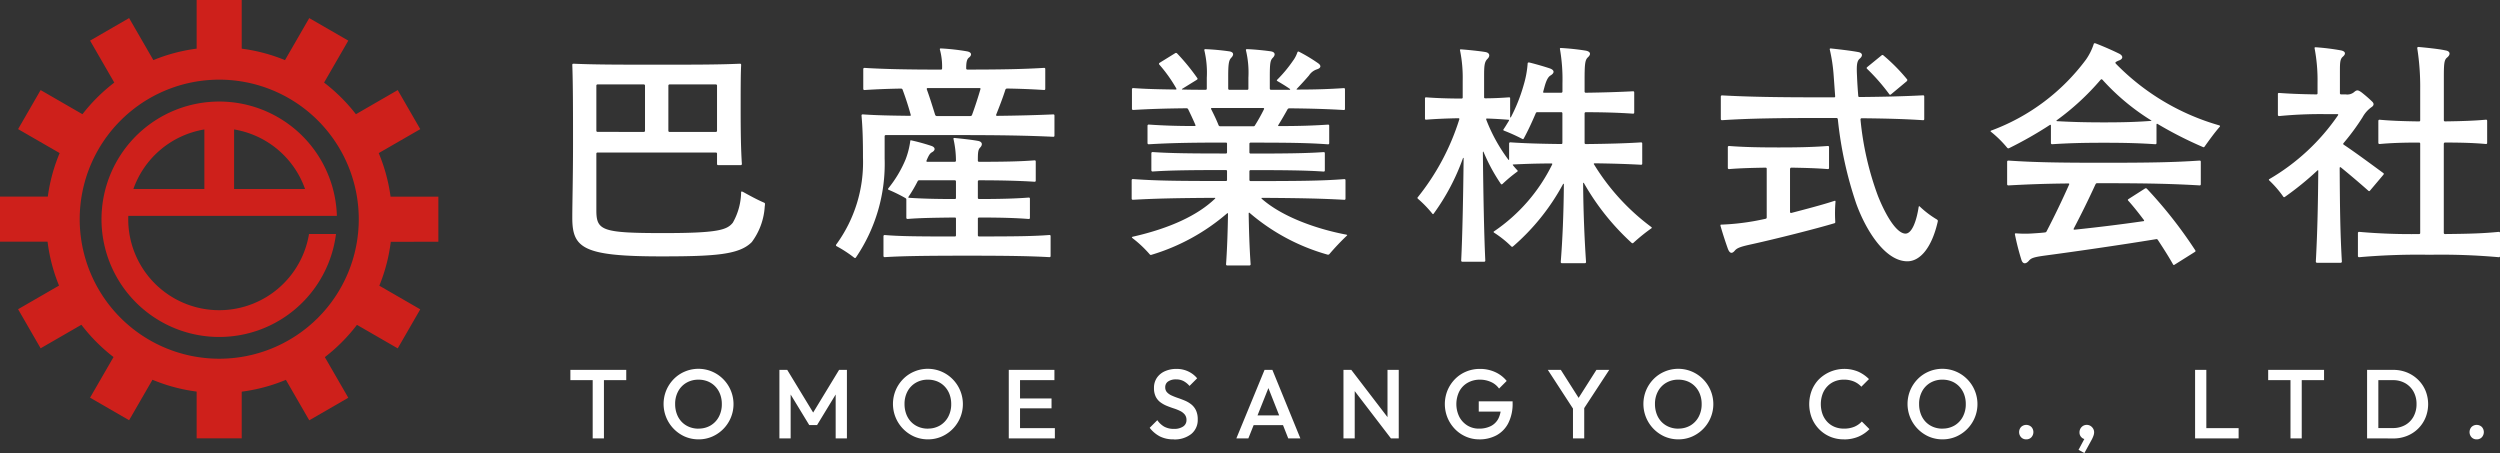 <svg xmlns="http://www.w3.org/2000/svg" width="240" height="43.493"><rect width="100%" height="100%" fill="#333333" stroke="none"/><defs><clipPath id="a"><path fill="none" d="M0 0h240v43.493H0z"/></clipPath></defs><g clip-path="url(#a)"><path d="M42.083 23.206v-4.328h-4.589a16.483 16.483 0 0 0-1.137-4.18l3.989-2.3-2.164-3.751-4.014 2.318a16.681 16.681 0 0 0-3.057-3.036L33.436 3.9l-3.748-2.163-2.33 4.035a16.47 16.47 0 0 0-4.153-1.1V0h-4.328v4.67a16.47 16.47 0 0 0-4.153 1.1l-2.33-4.035L8.647 3.9l2.325 4.028a16.681 16.681 0 0 0-3.057 3.036L3.9 8.647l-2.163 3.748 3.989 2.3a16.483 16.483 0 0 0-1.137 4.18H0v4.327h4.566a16.532 16.532 0 0 0 1.1 4.214l-3.93 2.269L3.9 33.436l3.914-2.259a16.7 16.7 0 0 0 3.084 3.1l-2.252 3.9 3.748 2.164 2.243-3.885a16.521 16.521 0 0 0 4.24 1.136v4.486h4.328V37.6a16.521 16.521 0 0 0 4.24-1.136l2.243 3.885 3.748-2.164-2.252-3.9a16.7 16.7 0 0 0 3.084-3.1l3.914 2.259 2.163-3.748-3.93-2.269a16.532 16.532 0 0 0 1.1-4.214ZM21.042 34.437a13.395 13.395 0 1 1 13.4-13.4 13.395 13.395 0 0 1-13.4 13.4" fill="#ce201b"/><path d="M29.665 22.462a8.735 8.735 0 0 1-17.354-1.42c0-.107 0-.215.008-.321H32.34a11.3 11.3 0 1 0-.084 1.741Zm-7.193-10.036a8.744 8.744 0 0 1 6.814 5.72h-6.814Zm-2.853 0v5.72h-6.815a8.746 8.746 0 0 1 6.82-5.72" fill="#ce201b"/><path d="M71.288 18.4c.677.374 1.354.748 2.055 1.051.094.047.094.07.094.14a1.19 1.19 0 0 1-.023.234 6.341 6.341 0 0 1-1.238 3.41c-1.191 1.214-3.48 1.378-8.711 1.378-7.5 0-8.525-.794-8.525-3.713 0-1.378.07-3.924.07-7.006 0-2.943 0-5.839-.07-7.661 0-.094.046-.117.117-.117 2.078.093 4.671.093 8.058.093 3.456 0 5.839 0 7.918-.093.093 0 .117.046.117.117-.047.934-.047 2.242-.047 4.274 0 2.172.023 3.783.117 5.231a.11.11 0 0 1-.117.117h-2.151a.11.11 0 0 1-.117-.117v-.98a.11.11 0 0 0-.117-.117H57.367a.11.11 0 0 0-.117.117v5.418c0 1.962.513 2.2 6.469 2.2 5.209 0 6.073-.3 6.633-1a6.081 6.081 0 0 0 .795-2.919c0-.07.046-.093.14-.047m-9.483-5.745a.111.111 0 0 0 .117-.117V8.222a.111.111 0 0 0-.117-.117h-4.437a.11.11 0 0 0-.117.117v4.321a.11.11 0 0 0 .117.117Zm2.359-.117a.11.11 0 0 0 .117.117h4.438a.11.11 0 0 0 .117-.117V8.222a.11.11 0 0 0-.117-.117h-4.437a.11.11 0 0 0-.117.117Zm31.548-1.426c2.125-.023 3.76-.07 5.4-.14.093 0 .117.047.117.117v1.915c0 .07-.023.117-.117.117-2.475-.117-5.021-.163-9.249-.163h-6.82a.11.11 0 0 0-.117.117v2.125a15.994 15.994 0 0 1-2.756 9.506c-.023.047-.047.047-.07.047-.047 0-.07 0-.093-.023a12.063 12.063 0 0 0-1.682-1.1c-.046-.023-.07-.047-.07-.094a.086.086 0 0 1 .023-.07 13.363 13.363 0 0 0 2.569-8.338c0-1.472-.023-2.71-.14-4.041 0-.093.047-.117.117-.117 1.331.094 2.709.117 4.531.14.07 0 .093-.023.07-.117a28.369 28.369 0 0 0-.77-2.382.156.156 0 0 0-.164-.117c-1.331.023-2.453.07-3.5.14a.111.111 0 0 1-.117-.117V6.635a.111.111 0 0 1 .117-.117c1.915.117 4.111.164 7.334.164.093 0 .117-.046.117-.117a6.232 6.232 0 0 0-.21-1.8c-.023-.093.023-.117.093-.117a21.4 21.4 0 0 1 2.5.28c.514.093.468.4.187.607-.21.164-.257.515-.257 1.028a.11.11 0 0 0 .117.117c3.27 0 5.465-.046 7.357-.164.094 0 .117.047.117.117v1.889c0 .07-.023.117-.117.117a71.102 71.102 0 0 0-3.55-.14.176.176 0 0 0-.164.117c-.21.677-.56 1.588-.887 2.406-.023.07.023.093.093.093m-1.845 9.88v1.588a.11.11 0 0 0 .116.117c3.481 0 5.232-.023 6.75-.14.093 0 .117.046.117.117v1.892c0 .07-.023.117-.117.117-1.682-.093-3.6-.14-7.847-.14-4.6 0-6.447.047-7.964.14a.11.11 0 0 1-.117-.117V22.68a.11.11 0 0 1 .117-.117c1.4.117 3.013.14 6.726.14.093 0 .117-.047.117-.117v-1.588c0-.07-.023-.117-.117-.117-2.125.023-3.41.046-4.531.14a.11.11 0 0 1-.117-.117v-1.751c0-.07-.023-.093-.093-.14a14.816 14.816 0 0 0-1.612-.794c-.047-.023-.07-.07-.023-.14a11.262 11.262 0 0 0 1.658-2.779 7.837 7.837 0 0 0 .444-1.728c0-.094.024-.117.117-.094a19.334 19.334 0 0 1 1.938.537c.374.14.374.421.023.607-.21.117-.327.35-.514.794-.023.07 0 .117.07.117h2.639a.11.11 0 0 0 .117-.117 9.589 9.589 0 0 0-.234-2.055c-.023-.094.023-.117.093-.117.678.07 1.612.164 2.243.28.42.07.49.35.233.631-.21.21-.233.467-.233 1.261a.11.11 0 0 0 .116.117c2.079 0 3.877-.023 5.325-.14.093 0 .117.047.117.117v1.822c0 .07-.023.116-.117.116-1.4-.093-3.223-.14-5.325-.14a.11.11 0 0 0-.116.117v1.564a.11.11 0 0 0 .116.117c2.172 0 3.6-.047 4.765-.14.093 0 .117.046.117.117v1.822c0 .07-.023.117-.117.117-1.191-.094-2.569-.14-4.765-.14a.11.11 0 0 0-.116.117m-6.587-2.009c1.074.07 2.336.117 4.368.117.093 0 .117-.047.117-.117v-1.568a.11.11 0 0 0-.117-.117h-3.397a.169.169 0 0 0-.164.094 13.709 13.709 0 0 1-.864 1.472c-.047.07-.047.116.046.116m2.663-7.847h3.223a.171.171 0 0 0 .164-.14c.3-.817.584-1.705.794-2.429.023-.07 0-.116-.07-.116h-5c-.07 0-.094.046-.07.14.281.771.561 1.682.794 2.429a.177.177 0 0 0 .164.117m31.195 7.946c1.962 1.728 5.209 2.872 7.964 3.41.14.023.234.046.234.07s-.023.046-.047.07a23 23 0 0 0-1.658 1.751.179.179 0 0 1-.21.047 19.614 19.614 0 0 1-7.45-3.994c-.046-.047-.093-.023-.093.046.023 1.472.07 3.2.187 4.882a.11.11 0 0 1-.117.117h-2.125a.11.11 0 0 1-.117-.117c.117-1.658.164-3.387.187-4.835 0-.07-.046-.093-.093-.047a19.774 19.774 0 0 1-7.24 3.97.145.145 0 0 1-.187-.046 10.942 10.942 0 0 0-1.518-1.448c-.187-.14-.187-.164-.187-.187s.047-.047.164-.07c3.48-.794 6.143-2.032 7.8-3.62.07-.07.046-.094-.023-.094-3.9.023-5.745.07-7.848.187a.11.11 0 0 1-.116-.117v-1.755a.11.11 0 0 1 .116-.117c2.29.164 4.274.187 8.922.187.094 0 .117-.047.117-.117v-.818c0-.07-.023-.117-.117-.117-3.293 0-5.348.023-7.03.14a.11.11 0 0 1-.117-.117v-1.634a.11.11 0 0 1 .117-.117c1.682.117 3.737.14 7.03.14.094 0 .117-.046.117-.116v-.818c0-.07-.023-.116-.117-.116-3.62 0-5.372.046-7.4.163a.111.111 0 0 1-.117-.117v-1.658a.11.11 0 0 1 .117-.117c1.378.093 2.616.14 4.391.14.093 0 .117-.023.093-.094-.163-.4-.537-1.191-.7-1.518a.168.168 0 0 0-.163-.093c-2.126.023-3.573.07-5.115.163a.11.11 0 0 1-.117-.116V8.572a.111.111 0 0 1 .117-.117c1.262.093 2.476.117 4.064.14.093 0 .117-.023.07-.117a13.93 13.93 0 0 0-1.612-2.265.11.11 0 0 1 .023-.187l1.472-.911a.149.149 0 0 1 .21.023 20.325 20.325 0 0 1 1.93 2.359c.046.07.023.117-.047.164l-1.4.864c-.046.023-.046.07.023.07a66.9 66.9 0 0 0 2.218.023c.093 0 .117-.047.117-.117V7.474a9.219 9.219 0 0 0-.234-2.639c-.023-.07.023-.117.094-.117a22.925 22.925 0 0 1 2.288.21c.467.07.467.35.187.631-.21.234-.28.537-.28 1.8v1.145a.111.111 0 0 0 .117.117h1.705c.093 0 .117-.047.117-.117v-1.03a9.25 9.25 0 0 0-.234-2.639c-.023-.07.023-.117.093-.117.748.023 1.822.14 2.289.21.444.07.467.35.187.631-.234.234-.28.537-.28 1.8v1.145a.111.111 0 0 0 .117.117h1.775c.07 0 .093-.047.023-.094-.4-.28-.794-.513-1.191-.747-.047-.023-.07-.07-.023-.117a12.655 12.655 0 0 0 1.518-1.822 2.85 2.85 0 0 0 .421-.794c.047-.117.093-.117.187-.07a15.75 15.75 0 0 1 1.821 1.1c.327.234.257.467-.14.584a1.458 1.458 0 0 0-.747.584c-.3.35-.678.771-1.168 1.284-.046.047-.023.07.023.07 1.8 0 3.106-.047 4.484-.14.093 0 .117.047.117.117v1.869c0 .07-.023.116-.117.116-1.565-.093-3.036-.14-5.232-.163a.2.2 0 0 0-.163.093 36.23 36.23 0 0 1-.888 1.518c-.046.07 0 .094.07.094 1.986 0 3.317-.047 4.7-.14.093 0 .116.046.116.117v1.658c0 .07-.023.117-.116.117-1.915-.14-3.76-.163-7.428-.163a.11.11 0 0 0-.117.116v.818a.11.11 0 0 0 .117.116c3.293 0 5.349-.023 7.007-.14.093 0 .117.046.117.117v1.635c0 .07-.023.117-.117.117-1.658-.117-3.713-.14-7.007-.14a.111.111 0 0 0-.117.117v.818a.111.111 0 0 0 .117.117c4.742 0 6.843-.023 8.992-.187.093 0 .116.047.116.117v1.751c0 .07-.023.117-.116.117-2.126-.117-3.971-.164-7.895-.187-.07 0-.07.047-.023.094m-4.858-8.6c.234.467.491.981.7 1.518a.176.176 0 0 0 .164.117h3.176a.157.157 0 0 0 .164-.094 17.107 17.107 0 0 0 .861-1.542c.023-.046.023-.117-.07-.117h-4.93c-.093 0-.093.07-.07.117m36.76 5.302a21.329 21.329 0 0 0 5.488 6c.047.023.047.047.047.07s0 .046-.047.07a17.555 17.555 0 0 0-1.705 1.378.121.121 0 0 1-.187 0 23.37 23.37 0 0 1-4.554-5.7c-.047-.093-.093-.07-.093 0 .023 2.873.14 5.488.28 7.544a.11.11 0 0 1-.117.117h-2.195a.11.11 0 0 1-.117-.117c.164-2.032.28-4.624.3-7.45 0-.07-.046-.093-.093 0a21.264 21.264 0 0 1-4.788 5.956.114.114 0 0 1-.164 0 10 10 0 0 0-1.635-1.308c-.07-.047-.094-.094-.023-.14a16.56 16.56 0 0 0 5.582-6.423c.023-.07 0-.093-.07-.093-1.425 0-2.593.046-3.62.093-.117 0-.117.023-.046.117.117.14.233.28.373.421.07.07.07.117 0 .163a13.845 13.845 0 0 0-1.4 1.168c-.046.047-.117.07-.164 0a17.138 17.138 0 0 1-1.658-3.059c-.023-.07-.07-.046-.07.047.047 4.2.117 7.894.234 10.369a.11.11 0 0 1-.117.117h-2.081a.11.11 0 0 1-.117-.117c.117-2.382.187-5.792.234-9.786 0-.093-.046-.093-.07-.023a21 21 0 0 1-2.8 5.3c-.046.07-.093.07-.14 0a10.984 10.984 0 0 0-1.354-1.4c-.047-.047-.07-.07-.07-.093a.122.122 0 0 1 .047-.094 22.774 22.774 0 0 0 3.97-7.45c.023-.07 0-.116-.093-.116-1.191.023-2.265.07-3.083.14-.07 0-.117-.023-.117-.093v-1.96c0-.07.047-.093.117-.093.864.07 2.079.117 3.387.117.093 0 .117-.047.117-.117V7.732a13.176 13.176 0 0 0-.257-2.9c-.023-.07.023-.094.093-.094.654.047 1.8.164 2.336.257.42.07.491.374.21.654s-.327.607-.327 1.635v2.061c0 .07.046.093.117.093.841 0 1.612-.046 2.265-.093.093 0 .117.023.117.093v1.776c0 .07.023.116.093 0a16 16 0 0 0 1.215-3.083 9.515 9.515 0 0 0 .374-2.032c0-.093.07-.117.187-.093.654.163 1.378.374 1.939.56.467.164.467.444.07.678-.234.14-.4.467-.56 1.027l-.14.514c-.023.093 0 .117.07.117h1.658a.11.11 0 0 0 .117-.117v-.771a16.968 16.968 0 0 0-.235-3.269c-.023-.093 0-.14.07-.14a23.819 23.819 0 0 1 2.406.257c.468.093.514.351.211.631-.281.257-.327.607-.327 2.219v1.074a.11.11 0 0 0 .116.117c1.729-.023 3.177-.07 4.531-.14.093 0 .117.047.117.117v1.915c0 .07-.023.117-.117.117-1.355-.093-2.8-.14-4.531-.14a.11.11 0 0 0-.116.117v2.826a.11.11 0 0 0 .116.116c2.149-.023 3.877-.07 5.3-.163.093 0 .117.047.117.117V15.7c0 .07-.024.117-.117.117-1.237-.07-2.685-.117-4.438-.14-.093 0-.117.047-.07.117m-10.347-4.3a15.947 15.947 0 0 0 2.1 3.807c.046.07.093.07.093 0v-1.52a.11.11 0 0 1 .117-.117c1.331.093 2.849.14 4.881.163.093 0 .117-.046.117-.116v-2.826a.11.11 0 0 0-.117-.117h-2.282a.157.157 0 0 0-.164.117c-.35.817-.723 1.635-1.144 2.406-.023.047-.07.093-.14.047a17.306 17.306 0 0 0-1.752-.793c-.07-.023-.093-.07-.047-.14.164-.234.3-.466.514-.817.023-.046.023-.093-.07-.093a43.888 43.888 0 0 0-2.033-.117c-.093 0-.093.047-.07.117m29.157 4.715v4.112c0 .094.047.14.14.117 1.425-.374 2.943-.77 4.017-1.121a1 1 0 0 1 .163-.046c.023 0 .047.023.047.093a13.2 13.2 0 0 0-.023 1.915c0 .07 0 .117-.046.14-1.776.537-5.676 1.518-7.895 2.008-1.074.234-1.448.35-1.682.607-.28.35-.513.327-.7-.187a37.6 37.6 0 0 1-.677-2.1.5.5 0 0 1-.023-.14c0-.023.023-.046.117-.046a22.316 22.316 0 0 0 2.9-.3c.3-.047.771-.14 1.308-.257.093-.023.117-.07.117-.14V16.21c0-.07-.023-.116-.117-.116-1.215.023-2.406.046-3.5.14a.11.11 0 0 1-.117-.117v-1.986a.11.11 0 0 1 .117-.117c1.472.117 3.13.14 4.765.14 1.658 0 3.2-.023 4.717-.14.093 0 .117.046.117.117v1.985c0 .07-.023.117-.117.117-1.144-.093-2.289-.117-3.5-.14a.11.11 0 0 0-.117.116m12.449 3.62a9.094 9.094 0 0 0 1.635 1.238c.093.07.093.093.093.14a.5.5 0 0 1-.023.14c-.56 2.406-1.658 3.737-2.9 3.737-2.149 0-3.993-3.013-4.9-5.512a36.728 36.728 0 0 1-1.775-8.128c-.023-.07-.047-.117-.14-.117h-1.471c-4.274 0-6.96.047-9.506.211a.11.11 0 0 1-.117-.117V9.274a.11.11 0 0 1 .117-.117c2.546.14 5.255.187 9.529.187h1.237c.093 0 .093-.047.093-.117l-.14-1.939a15.756 15.756 0 0 0-.373-2.522c-.023-.093.023-.117.093-.117.841.093 1.892.21 2.639.35.4.07.49.35.117.654-.28.256-.28.77-.234 1.7.023.631.07 1.262.117 1.869a.106.106 0 0 0 .117.093c2.452-.023 4.274-.07 6.1-.164.093 0 .117.047.117.117v2.154c0 .07-.023.117-.117.117-1.775-.117-3.55-.164-5.886-.187a.111.111 0 0 0-.117.117 28.892 28.892 0 0 0 1.682 7.357c.864 2.149 1.869 3.6 2.639 3.6.607 0 1.051-1.168 1.261-2.546.024-.093.047-.117.117-.047m-1.238-12.051-1.538 1.281a.1.1 0 0 1-.163-.023 19.067 19.067 0 0 0-2.125-2.429c-.07-.07-.047-.117 0-.163l1.382-1.126c.094-.07.14-.047.187 0a17.564 17.564 0 0 1 2.265 2.289c.046.07.046.094-.023.164m20.074-1.655a22.5 22.5 0 0 0 9.9 5.908c.07.023.093.047.093.07a.087.087 0 0 1-.023.07c-.491.56-.981 1.238-1.448 1.892a.123.123 0 0 1-.187.047 37.4 37.4 0 0 1-4.321-2.2c-.07-.046-.117-.023-.117.07v1.751c0 .07-.023.117-.117.117-1.448-.093-2.639-.14-4.928-.14-2.265 0-3.5.047-4.974.14a.11.11 0 0 1-.117-.117v-1.676c0-.07-.047-.093-.117-.047a37.451 37.451 0 0 1-3.9 2.219c-.093.047-.14 0-.187-.046a10.478 10.478 0 0 0-1.542-1.519c-.046-.023-.046-.046-.046-.07s.023-.046.164-.093a19.928 19.928 0 0 0 8.992-6.773 5.589 5.589 0 0 0 .747-1.5c.023-.07.047-.07.094-.07a.314.314 0 0 1 .117.023 29.53 29.53 0 0 1 2.242.981c.4.21.374.513-.047.654a1.519 1.519 0 0 0-.28.14c-.047.023-.07.093 0 .164m-10.44 11.561v-2.144a.111.111 0 0 1 .117-.117c2.406.164 4.695.21 9.085.21 4.578 0 6.89-.046 9.272-.21.093 0 .117.047.117.117v2.149c0 .07-.023.117-.117.117-2.382-.14-4.695-.21-9.272-.21h-.56c-.07 0-.117.023-.164.117a88.091 88.091 0 0 1-2.079 4.228c-.046.093 0 .117.07.117 2.032-.21 4.367-.491 6.61-.817.07 0 .093-.047.046-.117-.513-.678-1.027-1.331-1.494-1.845-.07-.07-.047-.117.023-.164l1.565-1a.15.15 0 0 1 .21.023 42.647 42.647 0 0 1 4.624 5.886c.047.07.047.117-.023.164l-1.959 1.232a.087.087 0 0 1-.07.023c-.024 0-.047 0-.07-.046-.35-.631-.864-1.448-1.448-2.336-.046-.07-.093-.117-.187-.093-3.387.56-8.291 1.262-10.767 1.588-.98.14-1.237.234-1.447.491-.257.3-.584.374-.725-.14a23.529 23.529 0 0 1-.607-2.382c-.023-.093.023-.117.093-.117a10.925 10.925 0 0 0 1.751 0c.4-.023.981-.07 1.074-.094a.164.164 0 0 0 .117-.093 80.912 80.912 0 0 0 2.171-4.507c.023-.047 0-.093-.07-.093-2.406.023-4.041.093-5.769.187a.11.11 0 0 1-.117-.117m13.78-6.072c.093 0 .093-.023.023-.07a21.627 21.627 0 0 1-4.646-3.879c-.07-.07-.116-.07-.187 0a24.316 24.316 0 0 1-4.2 3.877c-.07.046-.023.093.023.093 1.284.07 2.5.116 4.507.116 2.032 0 3.224-.046 4.484-.14m22.343 5.162-1.284 1.52a.1.1 0 0 1-.164.023 88.22 88.22 0 0 0-2.639-2.242c-.07-.046-.117-.023-.117.07.023 3.574.047 6.143.211 8.969a.111.111 0 0 1-.117.117h-2.265a.111.111 0 0 1-.117-.117c.164-3.036.21-5.769.234-8.712 0-.07-.046-.07-.093-.023a28.823 28.823 0 0 1-3.106 2.522c-.07.047-.117.047-.164-.023a10.09 10.09 0 0 0-1.308-1.518c-.046-.047-.07-.07-.07-.094s0-.046.046-.07a20.478 20.478 0 0 0 6.586-6.119c.047-.07.024-.117-.046-.117h-1.145a41.038 41.038 0 0 0-4.46.187.11.11 0 0 1-.117-.117v-2.01c0-.07.046-.093.117-.093.958.07 1.961.117 3.573.14.093 0 .117-.047.117-.117v-1a16.448 16.448 0 0 0-.28-3.293c-.023-.093.023-.117.093-.117a22.268 22.268 0 0 1 2.429.3c.467.093.491.35.187.607-.281.234-.281.63-.281 1.494v2.009a.111.111 0 0 0 .117.117h.444a1.018 1.018 0 0 0 .841-.257c.234-.187.351-.164.654.046a12.693 12.693 0 0 1 1.051.911c.187.187.164.374-.093.537a2.88 2.88 0 0 0-.841.958 21.769 21.769 0 0 1-1.822 2.476.1.1 0 0 0 .023.163c1.027.677 2.826 2.008 3.783 2.71.07.046.07.093.023.163m5.792-2.966v8.548a.11.11 0 0 0 .117.117c2.5-.023 3.76-.07 5.162-.21.093 0 .117.046.117.116v2.2c0 .07-.023.117-.117.117a61.633 61.633 0 0 0-6.657-.234 64.59 64.59 0 0 0-6.749.234.11.11 0 0 1-.117-.117v-2.2a.11.11 0 0 1 .117-.116 56.974 56.974 0 0 0 5.745.21c.093 0 .117-.047.117-.117v-8.548c0-.07-.023-.117-.117-.117-1.682 0-2.779.047-3.784.14a.111.111 0 0 1-.117-.117v-2.1a.111.111 0 0 1 .117-.117c1 .093 2.1.14 3.784.164.093 0 .117-.046.117-.117V8.572a23.819 23.819 0 0 0-.28-3.924.109.109 0 0 1 .117-.14c.748.07 1.939.187 2.569.327.491.07.538.4.164.7-.28.234-.3.631-.3 1.985v4.017a.11.11 0 0 0 .117.117c1.751-.023 2.9-.07 3.924-.164.093 0 .117.047.117.117v2.1c0 .07-.023.117-.117.117-1.027-.093-2.172-.14-3.924-.14a.11.11 0 0 0-.117.117M54.756 35.508h5.364v.985h-5.364Zm2.142.188h1.08v6.388h-1.08Zm10.17 6.482a3.293 3.293 0 0 1-1.315-.263 3.428 3.428 0 0 1-1.79-4.444 3.431 3.431 0 0 1 .714-1.076 3.261 3.261 0 0 1 1.062-.723 3.347 3.347 0 0 1 3.687.723 3.4 3.4 0 0 1-1.058 5.52 3.235 3.235 0 0 1-1.3.263m-.019-1.033a2.231 2.231 0 0 0 1.17-.3 2.13 2.13 0 0 0 .789-.831 2.537 2.537 0 0 0 .287-1.226 2.617 2.617 0 0 0-.164-.944 2.2 2.2 0 0 0-.465-.742 2.056 2.056 0 0 0-.709-.484 2.348 2.348 0 0 0-.907-.169 2.244 2.244 0 0 0-1.16.3 2.1 2.1 0 0 0-.789.822 2.509 2.509 0 0 0-.287 1.221 2.69 2.69 0 0 0 .164.954 2.174 2.174 0 0 0 .46.747 2.086 2.086 0 0 0 .709.484 2.3 2.3 0 0 0 .9.174m7.776.933v-6.576h.752l2.734 4.5h-.491l2.734-4.5h.752v6.576h-1.08v-4.679l.244.066-2.029 3.335h-.752l-2.029-3.335.244-.066v4.678Zm14.265.094a3.293 3.293 0 0 1-1.315-.263 3.428 3.428 0 0 1-1.79-4.444 3.431 3.431 0 0 1 .714-1.076 3.261 3.261 0 0 1 1.062-.723 3.347 3.347 0 0 1 3.687.723 3.4 3.4 0 0 1-1.057 5.519 3.235 3.235 0 0 1-1.3.263m-.019-1.033a2.231 2.231 0 0 0 1.17-.3 2.13 2.13 0 0 0 .789-.831 2.537 2.537 0 0 0 .287-1.226 2.617 2.617 0 0 0-.164-.944 2.2 2.2 0 0 0-.465-.742 2.056 2.056 0 0 0-.709-.484 2.349 2.349 0 0 0-.907-.169 2.244 2.244 0 0 0-1.16.3 2.1 2.1 0 0 0-.789.822 2.509 2.509 0 0 0-.287 1.221 2.69 2.69 0 0 0 .164.954 2.174 2.174 0 0 0 .46.747 2.086 2.086 0 0 0 .709.484 2.3 2.3 0 0 0 .9.174m7.774-5.642h1.08v6.576h-1.08Zm.742 0h3.64v.985h-3.64Zm0 2.743h3.363v.949h-3.363Zm0 2.847h3.683v.986h-3.683Zm15.088 1.08a2.854 2.854 0 0 1-1.325-.282 3.027 3.027 0 0 1-.977-.827l.733-.733a2.051 2.051 0 0 0 .648.615 1.872 1.872 0 0 0 .958.221 1.5 1.5 0 0 0 .869-.225.715.715 0 0 0 .324-.62.818.818 0 0 0-.169-.535 1.317 1.317 0 0 0-.446-.343 4.592 4.592 0 0 0-.611-.244q-.333-.108-.667-.244a2.764 2.764 0 0 1-.611-.343 1.525 1.525 0 0 1-.446-.535 1.823 1.823 0 0 1-.169-.836 1.68 1.68 0 0 1 .287-.991 1.825 1.825 0 0 1 .775-.625 2.66 2.66 0 0 1 1.09-.216 2.58 2.58 0 0 1 1.16.254 2.45 2.45 0 0 1 .831.648l-.733.733a2.016 2.016 0 0 0-.587-.474 1.524 1.524 0 0 0-.7-.155 1.3 1.3 0 0 0-.766.2.641.641 0 0 0-.277.554.685.685 0 0 0 .169.484 1.38 1.38 0 0 0 .446.31 6.377 6.377 0 0 0 .611.24q.333.113.667.254a2.618 2.618 0 0 1 .611.362 1.621 1.621 0 0 1 .446.568 1.991 1.991 0 0 1 .169.874 1.72 1.72 0 0 1-.625 1.4 2.566 2.566 0 0 1-1.686.517m6.02-.1 2.706-6.576h.752l2.687 6.576h-1.165l-2.1-5.327h.395l-2.123 5.327Zm1.334-2.208h3.488v.939h-3.485Zm8.948 2.208v-6.576h.752l.329 1.24v5.336Zm4.556 0-3.936-5.139.132-1.437 3.936 5.139Zm0 0-.329-1.156v-5.42h1.08v6.576Zm8.473.094a3.156 3.156 0 0 1-1.278-.263 3.283 3.283 0 0 1-1.052-.728 3.466 3.466 0 0 1-.709-1.08 3.489 3.489 0 0 1 0-2.635 3.443 3.443 0 0 1 .714-1.076 3.244 3.244 0 0 1 1.071-.723 3.4 3.4 0 0 1 1.329-.258 3.476 3.476 0 0 1 1.447.3 3.016 3.016 0 0 1 1.118.855l-.733.733a1.87 1.87 0 0 0-.78-.634 2.528 2.528 0 0 0-1.052-.221 2.333 2.333 0 0 0-1.188.3 2.049 2.049 0 0 0-.794.822 2.776 2.776 0 0 0 0 2.447 2.164 2.164 0 0 0 .775.831 2.069 2.069 0 0 0 1.109.3 2.485 2.485 0 0 0 1.132-.24 1.656 1.656 0 0 0 .728-.714 2.455 2.455 0 0 0 .254-1.17l.676.489h-2.809v-.986h3.25v.15a4.1 4.1 0 0 1-.418 1.954 2.749 2.749 0 0 1-1.141 1.165 3.46 3.46 0 0 1-1.653.385m9.158-2.727-2.565-3.946h1.249l2 3.147h-.584l2-3.147h1.231l-2.583 3.946Zm-.15-.676h1.08v3.307h-1.08Zm10.125 3.4a3.293 3.293 0 0 1-1.315-.263 3.428 3.428 0 0 1-1.79-4.444 3.431 3.431 0 0 1 .714-1.076 3.261 3.261 0 0 1 1.062-.723 3.347 3.347 0 0 1 3.687.723 3.4 3.4 0 0 1-1.057 5.519 3.235 3.235 0 0 1-1.3.263m-.019-1.033a2.232 2.232 0 0 0 1.17-.3 2.13 2.13 0 0 0 .789-.831 2.537 2.537 0 0 0 .287-1.226 2.617 2.617 0 0 0-.164-.944 2.2 2.2 0 0 0-.465-.742 2.056 2.056 0 0 0-.709-.484 2.348 2.348 0 0 0-.907-.169 2.244 2.244 0 0 0-1.16.3 2.1 2.1 0 0 0-.789.822 2.509 2.509 0 0 0-.287 1.221 2.69 2.69 0 0 0 .164.954 2.174 2.174 0 0 0 .46.747 2.086 2.086 0 0 0 .709.484 2.3 2.3 0 0 0 .9.174m15.896 1.028a3.327 3.327 0 0 1-1.32-.258 3.213 3.213 0 0 1-1.057-.723 3.272 3.272 0 0 1-.7-1.08 3.689 3.689 0 0 1 0-2.64 3.218 3.218 0 0 1 .7-1.076 3.483 3.483 0 0 1 3.758-.723 3.462 3.462 0 0 1 1.033.714l-.733.733a2.024 2.024 0 0 0-.709-.5 2.465 2.465 0 0 0-.972-.178 2.289 2.289 0 0 0-.892.169 2.019 2.019 0 0 0-.7.484 2.175 2.175 0 0 0-.456.747 2.9 2.9 0 0 0 0 1.9 2.175 2.175 0 0 0 .456.747 2.019 2.019 0 0 0 .7.484 2.289 2.289 0 0 0 .892.169 2.535 2.535 0 0 0 1.019-.183 2.074 2.074 0 0 0 .709-.5l.733.733a3.3 3.3 0 0 1-1.062.723 3.514 3.514 0 0 1-1.4.263m9.481-.005a3.293 3.293 0 0 1-1.315-.263 3.428 3.428 0 0 1-1.79-4.444 3.431 3.431 0 0 1 .714-1.076 3.261 3.261 0 0 1 1.062-.723 3.347 3.347 0 0 1 3.687.723 3.4 3.4 0 0 1-1.057 5.519 3.235 3.235 0 0 1-1.3.263m-.019-1.033a2.231 2.231 0 0 0 1.17-.3 2.13 2.13 0 0 0 .789-.831 2.537 2.537 0 0 0 .287-1.226 2.617 2.617 0 0 0-.164-.944 2.2 2.2 0 0 0-.465-.742 2.056 2.056 0 0 0-.709-.484 2.349 2.349 0 0 0-.907-.169 2.244 2.244 0 0 0-1.16.3 2.1 2.1 0 0 0-.789.822 2.509 2.509 0 0 0-.287 1.221 2.69 2.69 0 0 0 .164.954 2.175 2.175 0 0 0 .46.747 2.086 2.086 0 0 0 .709.484 2.3 2.3 0 0 0 .9.174m8.053 1.028a.653.653 0 0 1-.493-.2.734.734 0 0 1 0-.991.715.715 0 0 1 .986 0 .734.734 0 0 1 0 .991.652.652 0 0 1-.493.2m5.019 1.006.639-1.194.348-.094a.714.714 0 0 1-.132.188.244.244 0 0 1-.179.075.556.556 0 0 1-.4-.183.63.63 0 0 1-.183-.465.713.713 0 0 1 .2-.512.667.667 0 0 1 .5-.211.676.676 0 0 1 .493.211.7.7 0 0 1 .211.512.986.986 0 0 1-.052.287 2.721 2.721 0 0 1-.183.418l-.7 1.278Zm11.189-7.676h1.08v6.576h-1.08Zm.742 5.59h3.438v.986h-3.438Zm6.275-5.59h5.364v.985h-5.364Zm2.142.188h1.08v6.388h-1.08Zm7.353-.188h1.081v6.576h-1.081Zm.743 6.576v-.991h1.729a2.364 2.364 0 0 0 1.188-.291 2.058 2.058 0 0 0 .8-.813 2.456 2.456 0 0 0 .287-1.207 2.4 2.4 0 0 0-.29-1.189 2.1 2.1 0 0 0-.8-.808 2.344 2.344 0 0 0-1.178-.291h-1.729v-.986h1.756a3.479 3.479 0 0 1 1.325.249 3.275 3.275 0 0 1 1.067.7 3.183 3.183 0 0 1 .709 1.043 3.443 3.443 0 0 1 0 2.6 3.189 3.189 0 0 1-1.766 1.743 3.452 3.452 0 0 1-1.315.249Zm9.779.094a.653.653 0 0 1-.493-.2.734.734 0 0 1 0-.991.715.715 0 0 1 .986 0 .734.734 0 0 1 0 .991.652.652 0 0 1-.493.2" fill="#fff"/></g></svg>
